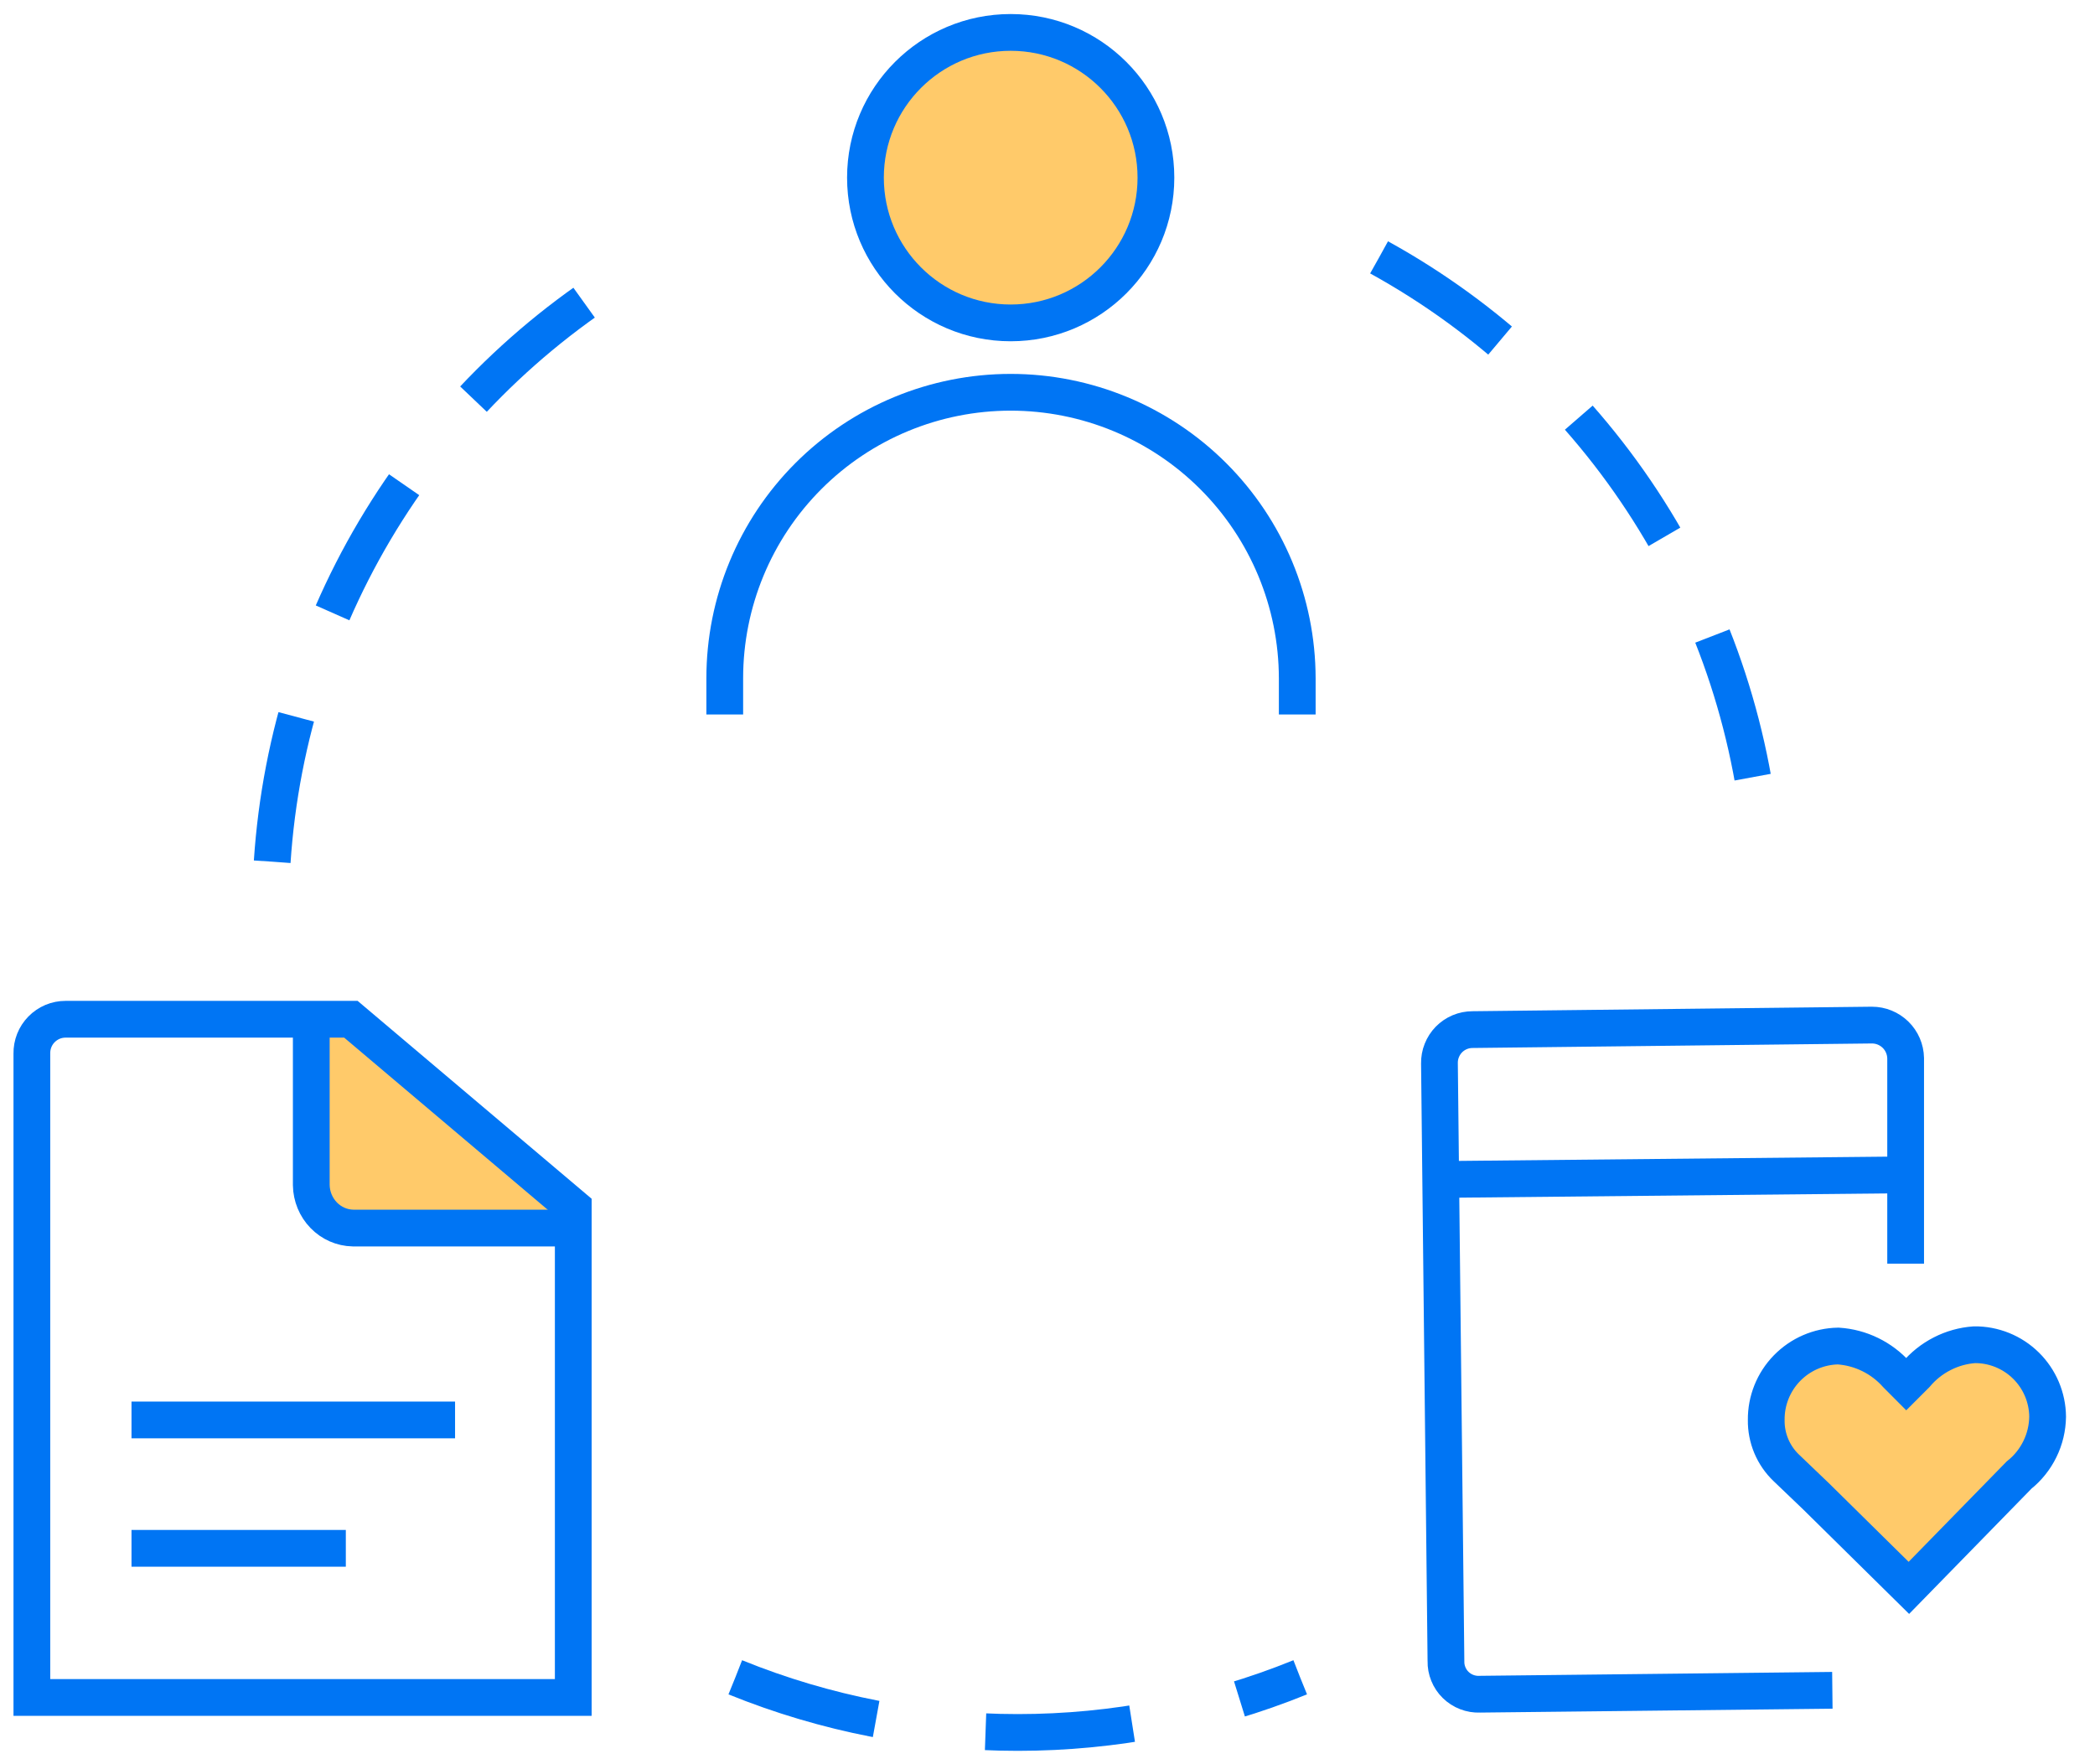 <svg width="57" height="48" viewBox="0 0 57 48" fill="none" xmlns="http://www.w3.org/2000/svg">
<g clip-path="url(#clip0_4959_21381)">
<path d="M7.406 23.444C7.63 20.048 8.703 16.763 10.528 13.89C12.353 11.017 14.87 8.649 17.849 7.003" stroke="#0075F4" stroke-miterlimit="7.185" stroke-dasharray="4 3"/>
<path d="M37.523 7.003C40.505 8.646 43.024 11.014 44.849 13.887C46.675 16.761 47.747 20.047 47.967 23.444" stroke="#0075F4" stroke-miterlimit="7.185" stroke-dasharray="4 3"/>
<path d="M20.008 45.636C24.934 47.636 30.446 47.636 35.373 45.636" stroke="#0075F4" stroke-miterlimit="7.185" stroke-dasharray="4 3"/>
<path d="M8.469 27.294L8.469 32.244C8.474 32.552 8.596 32.846 8.807 33.063C9.018 33.281 9.303 33.406 9.602 33.412H15.998" fill="#FFCA6A"/>
<path d="M8.469 27.294L8.469 32.244C8.474 32.552 8.596 32.846 8.807 33.063C9.018 33.281 9.303 33.406 9.602 33.412H15.998" stroke="#0075F4" stroke-miterlimit="10"/>
<path d="M3.578 38.633H12.381" stroke="#0075F4" stroke-miterlimit="10"/>
<path d="M3.578 42.126H9.409" stroke="#0075F4" stroke-miterlimit="10"/>
<path d="M1.785 27.731C1.663 27.731 1.542 27.755 1.429 27.802C1.317 27.85 1.215 27.919 1.13 28.006C1.044 28.093 0.977 28.196 0.932 28.309C0.887 28.423 0.865 28.544 0.867 28.666V46.183H15.597V32.847L9.547 27.731H1.785Z" stroke="#0075F4" stroke-miterlimit="10"/>
<path d="M51.811 31.965L39.445 32.088" stroke="#0075F4" stroke-miterlimit="10"/>
<path d="M48.602 39.938C48.425 39.77 48.286 39.567 48.192 39.343C48.098 39.118 48.051 38.876 48.055 38.633C48.05 38.107 48.253 37.601 48.62 37.224C48.987 36.848 49.487 36.631 50.013 36.622C50.624 36.662 51.194 36.941 51.601 37.398L51.865 37.663L52.13 37.398C52.327 37.164 52.569 36.971 52.842 36.832C53.114 36.692 53.412 36.609 53.718 36.587C53.977 36.584 54.234 36.633 54.475 36.73C54.716 36.827 54.935 36.971 55.12 37.153C55.305 37.334 55.452 37.551 55.554 37.79C55.655 38.029 55.709 38.285 55.711 38.545C55.707 38.85 55.636 39.151 55.501 39.426C55.367 39.7 55.174 39.942 54.935 40.132L51.936 43.202L49.413 40.714L48.602 39.938Z" fill="#FFCA6A" stroke="#0075F4" stroke-miterlimit="10"/>
<path d="M51.848 34.381V28.789C51.843 28.549 51.745 28.32 51.573 28.152C51.401 27.984 51.171 27.89 50.931 27.89L40.064 28.013C39.944 28.013 39.826 28.037 39.715 28.083C39.605 28.13 39.505 28.197 39.421 28.283C39.338 28.368 39.272 28.47 39.228 28.581C39.183 28.692 39.162 28.811 39.164 28.93L39.341 45.195C39.338 45.315 39.36 45.435 39.406 45.546C39.451 45.658 39.519 45.759 39.605 45.843C39.691 45.927 39.793 45.993 39.905 46.036C40.018 46.08 40.138 46.1 40.258 46.095L49.854 45.989" stroke="#0075F4" stroke-miterlimit="10"/>
<path d="M27.498 8.785C29.681 8.785 31.45 7.016 31.45 4.833C31.45 2.651 29.681 0.882 27.498 0.882C25.316 0.882 23.547 2.651 23.547 4.833C23.547 7.016 25.316 8.785 27.498 8.785Z" fill="#FFCA6A" stroke="#0075F4" stroke-miterlimit="10"/>
<path d="M35.295 19.44V18.452C35.291 16.387 34.467 14.409 33.005 12.95C31.544 11.492 29.563 10.673 27.498 10.673V10.673C25.435 10.673 23.456 11.492 21.997 12.951C20.538 14.41 19.719 16.389 19.719 18.452V18.452V19.44" stroke="#0075F4" stroke-miterlimit="10"/>
</g>
<defs>
<clipPath id="clip0_4959_21381">
<rect width="56.591" height="48" fill="white"/>
</clipPath>
</defs>
</svg>
